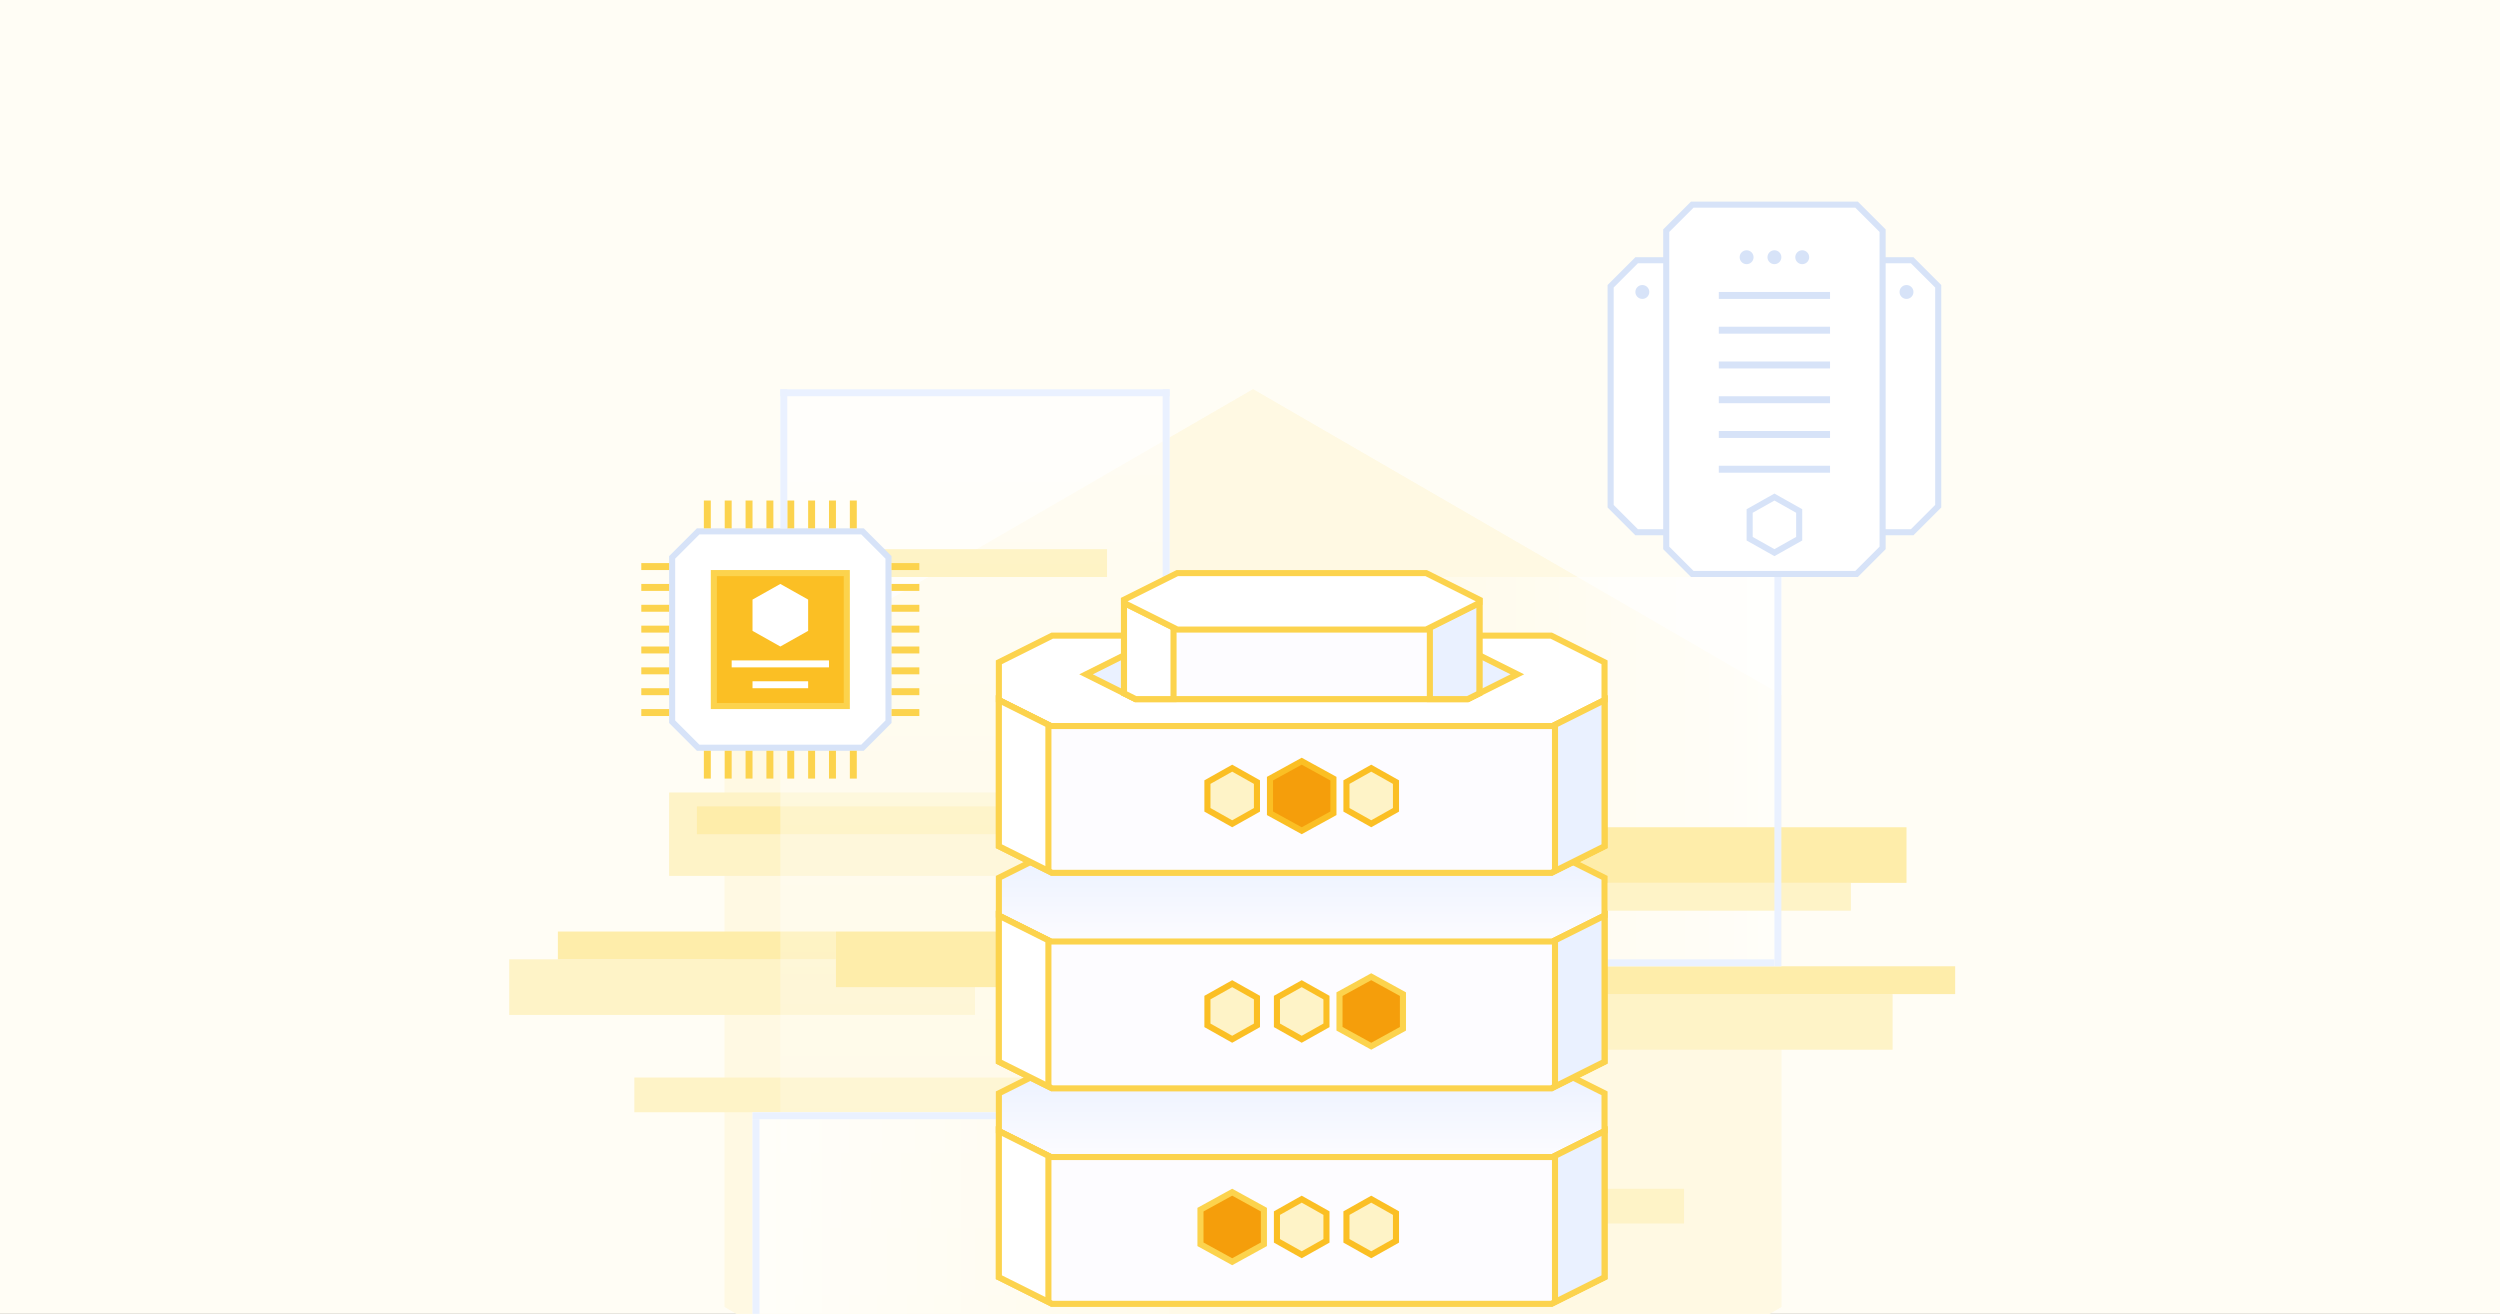 <svg width="411" height="216" viewBox="0 0 411 216" fill="none" xmlns="http://www.w3.org/2000/svg">
<rect x="0" y="0" width="411" height="216" fill="#333333" stroke="none"/>
<g clip-path="url(#clip0_5010_104402)">
<rect width="411" height="216" fill="#FFFDF5"/>
<path d="M206 64L292.857 114.286V214.857L206 265.143L119.143 214.857V114.286L206 64Z" fill="#FFF9E3"/>
<path d="M206 64L292.857 114.286V214.857L206 265.143L119.143 214.857V114.286L206 64Z" fill="#FFF9E3"/>
<rect x="110" y="130.286" width="76.571" height="13.714" fill="#FEF3C7"/>
<rect x="83.714" y="157.714" width="76.571" height="9.143" fill="#FEF3C7"/>
<rect x="104.286" y="177.143" width="68.571" height="5.714" fill="#FEF3C7"/>
<rect x="208.286" y="195.429" width="68.571" height="5.714" fill="#FEF3C7"/>
<rect x="241.429" y="163.429" width="69.714" height="9.143" fill="#FEF3C7"/>
<rect x="91.714" y="153.143" width="45.714" height="4.571" fill="#FEEDAA"/>
<rect x="114.571" y="132.571" width="68.571" height="4.571" fill="#FEEDAA"/>
<rect x="136.286" y="90.286" width="45.714" height="4.571" fill="#FDE68A"/>
<rect x="204.857" y="158.857" width="116.571" height="4.571" fill="#FEEDAA"/>
<rect x="128.286" y="64" width="64" height="187.429" fill="url(#paint0_linear_5010_104402)"/>
<rect x="137.429" y="153.143" width="45.714" height="9.143" fill="#FEEDAA"/>
<rect x="123.714" y="182.857" width="91.429" height="64" fill="url(#paint1_linear_5010_104402)"/>
<rect x="201.429" y="94.857" width="91.429" height="64" fill="url(#paint2_linear_5010_104402)"/>
<rect x="264.286" y="145.143" width="40" height="4.571" fill="#FEF3C7"/>
<rect x="264.286" y="157.714" width="27.429" height="1.143" fill="#EAF1FF"/>
<rect x="248.286" y="136" width="65.143" height="9.143" fill="#FEEDAA"/>
<rect x="123.714" y="184" width="1.143" height="36.571" fill="#EAF1FF"/>
<path d="M314.364 42.786L318.643 47.064V83.222L314.364 87.5H269.064L264.786 83.222V47.064L269.064 42.786H314.364Z" fill="white" stroke="#D7E3F8"/>
<path d="M305.221 33.643L309.5 37.921V90.079L305.221 94.357H278.207L273.929 90.079V37.921L278.207 33.643H305.221Z" fill="white" stroke="#D7E3F8"/>
<path d="M141.793 87.357L146.071 91.636V118.65L141.793 122.929H114.779L110.5 118.65V91.636L114.779 87.357H141.793Z" fill="white" stroke="#D7E3F8"/>
<rect x="117.357" y="94.214" width="21.857" height="21.857" fill="#FBBF24" stroke="#FCD34D"/>
<path d="M128.286 96L132.857 98.571V103.714L128.286 106.286L123.714 103.714V98.571L128.286 96Z" fill="white"/>
<rect x="115.714" y="82.286" width="1.143" height="4.571" fill="#FCD34D"/>
<rect x="119.143" y="82.286" width="1.143" height="4.571" fill="#FCD34D"/>
<rect x="122.571" y="82.286" width="1.143" height="4.571" fill="#FCD34D"/>
<rect x="126" y="82.286" width="1.143" height="4.571" fill="#FCD34D"/>
<rect x="129.429" y="82.286" width="1.143" height="4.571" fill="#FCD34D"/>
<rect x="132.857" y="82.286" width="1.143" height="4.571" fill="#FCD34D"/>
<rect x="136.286" y="82.286" width="1.143" height="4.571" fill="#FCD34D"/>
<rect x="139.714" y="82.286" width="1.143" height="4.571" fill="#FCD34D"/>
<rect x="115.714" y="123.429" width="1.143" height="4.571" fill="#FCD34D"/>
<rect x="119.143" y="123.429" width="1.143" height="4.571" fill="#FCD34D"/>
<rect x="122.571" y="123.429" width="1.143" height="4.571" fill="#FCD34D"/>
<rect x="126" y="123.429" width="1.143" height="4.571" fill="#FCD34D"/>
<rect x="129.429" y="123.429" width="1.143" height="4.571" fill="#FCD34D"/>
<rect x="132.857" y="123.429" width="1.143" height="4.571" fill="#FCD34D"/>
<rect x="136.286" y="123.429" width="1.143" height="4.571" fill="#FCD34D"/>
<rect x="139.714" y="123.429" width="1.143" height="4.571" fill="#FCD34D"/>
<rect x="105.429" y="92.572" width="4.571" height="1.143" fill="#FCD34D"/>
<rect x="105.429" y="96" width="4.571" height="1.143" fill="#FCD34D"/>
<rect x="105.429" y="99.429" width="4.571" height="1.143" fill="#FCD34D"/>
<rect x="105.429" y="102.857" width="4.571" height="1.143" fill="#FCD34D"/>
<rect x="105.429" y="106.286" width="4.571" height="1.143" fill="#FCD34D"/>
<rect x="105.429" y="109.714" width="4.571" height="1.143" fill="#FCD34D"/>
<rect x="105.429" y="113.143" width="4.571" height="1.143" fill="#FCD34D"/>
<rect x="105.429" y="116.572" width="4.571" height="1.143" fill="#FCD34D"/>
<rect x="146.571" y="92.572" width="4.571" height="1.143" fill="#FCD34D"/>
<rect x="146.571" y="96" width="4.571" height="1.143" fill="#FCD34D"/>
<rect x="146.571" y="99.429" width="4.571" height="1.143" fill="#FCD34D"/>
<rect x="146.571" y="102.857" width="4.571" height="1.143" fill="#FCD34D"/>
<rect x="146.571" y="106.286" width="4.571" height="1.143" fill="#FCD34D"/>
<rect x="146.571" y="109.714" width="4.571" height="1.143" fill="#FCD34D"/>
<rect x="146.571" y="113.143" width="4.571" height="1.143" fill="#FCD34D"/>
<rect x="146.571" y="116.572" width="4.571" height="1.143" fill="#FCD34D"/>
<rect x="120.286" y="108.572" width="16" height="1.143" fill="white"/>
<rect x="123.714" y="112" width="9.143" height="1.143" fill="white"/>
<rect x="128.286" y="64" width="1.143" height="22.857" fill="#EAF1FF"/>
<rect x="191.143" y="64" width="1.143" height="32" fill="#EAF1FF"/>
<rect x="291.714" y="94.857" width="1.143" height="64" fill="#EAF1FF"/>
<rect x="128.286" y="64" width="64" height="1.143" fill="#EAF1FF"/>
<rect x="123.714" y="182.857" width="40" height="1.143" fill="#EAF1FF"/>
<rect x="282.571" y="48" width="18.286" height="1.143" fill="#D7E3F8"/>
<rect x="282.571" y="53.714" width="18.286" height="1.143" fill="#D7E3F8"/>
<rect x="282.571" y="59.429" width="18.286" height="1.143" fill="#D7E3F8"/>
<rect x="282.571" y="65.143" width="18.286" height="1.143" fill="#D7E3F8"/>
<rect x="282.571" y="70.857" width="18.286" height="1.143" fill="#D7E3F8"/>
<rect x="282.571" y="76.571" width="18.286" height="1.143" fill="#D7E3F8"/>
<path d="M287.643 84.007L291.714 81.716L295.786 84.007V88.565L291.714 90.855L287.643 88.565V84.007Z" fill="white" stroke="#D7E3F8"/>
<ellipse cx="287.143" cy="42.286" rx="1.143" ry="1.143" fill="#D7E3F8"/>
<ellipse cx="291.714" cy="42.286" rx="1.143" ry="1.143" fill="#D7E3F8"/>
<ellipse cx="296.286" cy="42.286" rx="1.143" ry="1.143" fill="#D7E3F8"/>
<ellipse cx="313.429" cy="48" rx="1.143" ry="1.143" fill="#D7E3F8"/>
<ellipse cx="270" cy="48" rx="1.143" ry="1.143" fill="#D7E3F8"/>
<path d="M255.025 104.5L263.786 108.88V115.12L255.025 119.5H172.975L164.214 115.12V108.88L172.975 104.5H255.025Z" fill="white" stroke="#FCD34D"/>
<path d="M255.025 139.928L263.786 144.309V150.548L255.025 154.928H172.975L164.214 150.548V144.309L172.975 139.928H255.025Z" fill="url(#paint3_linear_5010_104402)" stroke="#FCD34D"/>
<path d="M255.025 175.357L263.786 179.738V185.977L255.025 190.357H172.975L164.214 185.977V179.738L172.975 175.357H255.025Z" fill="url(#paint4_linear_5010_104402)" stroke="#FCD34D"/>
<path d="M164.214 139.119V115.095L172.634 119.304L172.739 119.357H172.857H255.143H255.261L255.366 119.304L263.786 115.095V139.119L255.025 143.5H172.975L164.214 139.119Z" fill="#FDFCFF" stroke="#FCD34D"/>
<path d="M263.786 139.119L255.643 143.191V119.166L263.786 115.095V139.119Z" fill="#EAF1FF" stroke="#FCD34D"/>
<path d="M172.357 143.191L164.214 139.119V115.095L172.357 119.166V143.191Z" fill="white" stroke="#FCD34D"/>
<path d="M198.5 128.578L202.571 126.288L206.643 128.578V133.136L202.571 135.426L198.5 133.136V128.578Z" fill="#FEF3C7" stroke="#FBBF24"/>
<path d="M208.786 128.01L214 125.142L219.214 128.01V133.704L214 136.572L208.786 133.704V128.01Z" fill="#F59E0B" stroke="#FBBF24"/>
<path d="M221.357 128.578L225.429 126.288L229.5 128.578V133.136L225.429 135.426L221.357 133.136V128.578Z" fill="#FEF3C7" stroke="#FBBF24"/>
<path d="M164.214 174.548V150.523L172.634 154.733L172.739 154.786H172.857H255.143H255.261L255.366 154.733L263.786 150.523V174.548L255.025 178.929H172.975L164.214 174.548Z" fill="#FDFCFF" stroke="#FCD34D"/>
<path d="M164.214 209.977V185.952L172.634 190.161L172.739 190.214H172.857H255.143H255.261L255.366 190.161L263.786 185.952V209.977L255.025 214.357H172.975L164.214 209.977Z" fill="#FDFCFF" stroke="#FCD34D"/>
<path d="M186.689 114.929L178.547 110.857L186.689 106.786H241.311L249.453 110.857L241.311 114.929H186.689Z" fill="#EAF1FF" stroke="#FCD34D"/>
<path d="M184.786 113.977V99.095L193.205 103.304L193.311 103.357H193.429H234.571H234.689L234.795 103.304L243.214 99.095V113.977L241.311 114.929H186.689L184.786 113.977Z" fill="#FDFCFF" stroke="#FCD34D"/>
<path d="M186.689 114.929L184.786 113.977V99.095L192.929 103.166V114.929H186.689Z" fill="white" stroke="#FCD34D"/>
<path d="M241.311 114.929H235.071V103.166L243.214 99.095V113.977L241.311 114.929Z" fill="#EAF1FF" stroke="#FCD34D"/>
<path d="M184.786 99.12V98.595L193.547 94.214H234.453L243.214 98.595V99.12L234.453 103.5H193.547L184.786 99.12Z" fill="white" stroke="#FCD34D"/>
<path d="M198.5 164.007L202.571 161.716L206.643 164.007V168.565L202.571 170.855L198.5 168.565V164.007Z" fill="#FEF3C7" stroke="#FBBF24"/>
<path d="M197.357 198.867L202.571 195.999L207.786 198.867V204.561L202.571 207.429L197.357 204.561V198.867Z" fill="#F59E0B" stroke="#FCD34D"/>
<path d="M209.929 164.007L214 161.716L218.071 164.007V168.565L214 170.855L209.929 168.565V164.007Z" fill="#FEF3C7" stroke="#FBBF24"/>
<path d="M209.929 199.435L214 197.145L218.071 199.435V203.993L214 206.283L209.929 203.993V199.435Z" fill="#FEF3C7" stroke="#FBBF24"/>
<path d="M220.214 163.438L225.429 160.571L230.643 163.438V169.133L225.429 172.001L220.214 169.133V163.438Z" fill="#F59E0B" stroke="#FCD34D"/>
<path d="M221.357 199.435L225.429 197.145L229.5 199.435V203.993L225.429 206.283L221.357 203.993V199.435Z" fill="#FEF3C7" stroke="#FBBF24"/>
<path d="M263.786 174.548L255.643 178.62V154.595L263.786 150.523V174.548Z" fill="#EAF1FF" stroke="#FCD34D"/>
<path d="M263.786 209.977L255.643 214.048V190.023L263.786 185.952V209.977Z" fill="#EAF1FF" stroke="#FCD34D"/>
<path d="M172.357 178.62L164.214 174.548V150.523L172.357 154.595V178.62Z" fill="white" stroke="#FCD34D"/>
<path d="M172.357 214.048L164.214 209.977V185.952L172.357 190.023V214.048Z" fill="white" stroke="#FCD34D"/>
</g>
<defs>
<linearGradient id="paint0_linear_5010_104402" x1="160.286" y1="64" x2="160.286" y2="251.429" gradientUnits="userSpaceOnUse">
<stop stop-color="white" stop-opacity="0.6"/>
<stop offset="1" stop-color="white" stop-opacity="0"/>
</linearGradient>
<linearGradient id="paint1_linear_5010_104402" x1="123.714" y1="214.857" x2="215.143" y2="214.857" gradientUnits="userSpaceOnUse">
<stop stop-color="white" stop-opacity="0.8"/>
<stop offset="1" stop-color="white" stop-opacity="0"/>
</linearGradient>
<linearGradient id="paint2_linear_5010_104402" x1="201.429" y1="126.857" x2="292.857" y2="126.857" gradientUnits="userSpaceOnUse">
<stop stop-color="white" stop-opacity="0"/>
<stop offset="1" stop-color="white" stop-opacity="0.8"/>
</linearGradient>
<linearGradient id="paint3_linear_5010_104402" x1="214" y1="139.428" x2="214" y2="155.428" gradientUnits="userSpaceOnUse">
<stop stop-color="#EAF1FF"/>
<stop offset="1" stop-color="#FDFCFF"/>
</linearGradient>
<linearGradient id="paint4_linear_5010_104402" x1="214" y1="174.857" x2="214" y2="190.857" gradientUnits="userSpaceOnUse">
<stop stop-color="#EAF1FF"/>
<stop offset="1" stop-color="#FDFCFF"/>
</linearGradient>
<clipPath id="clip0_5010_104402">
<rect width="411" height="216" fill="white"/>
</clipPath>
</defs>
</svg>
